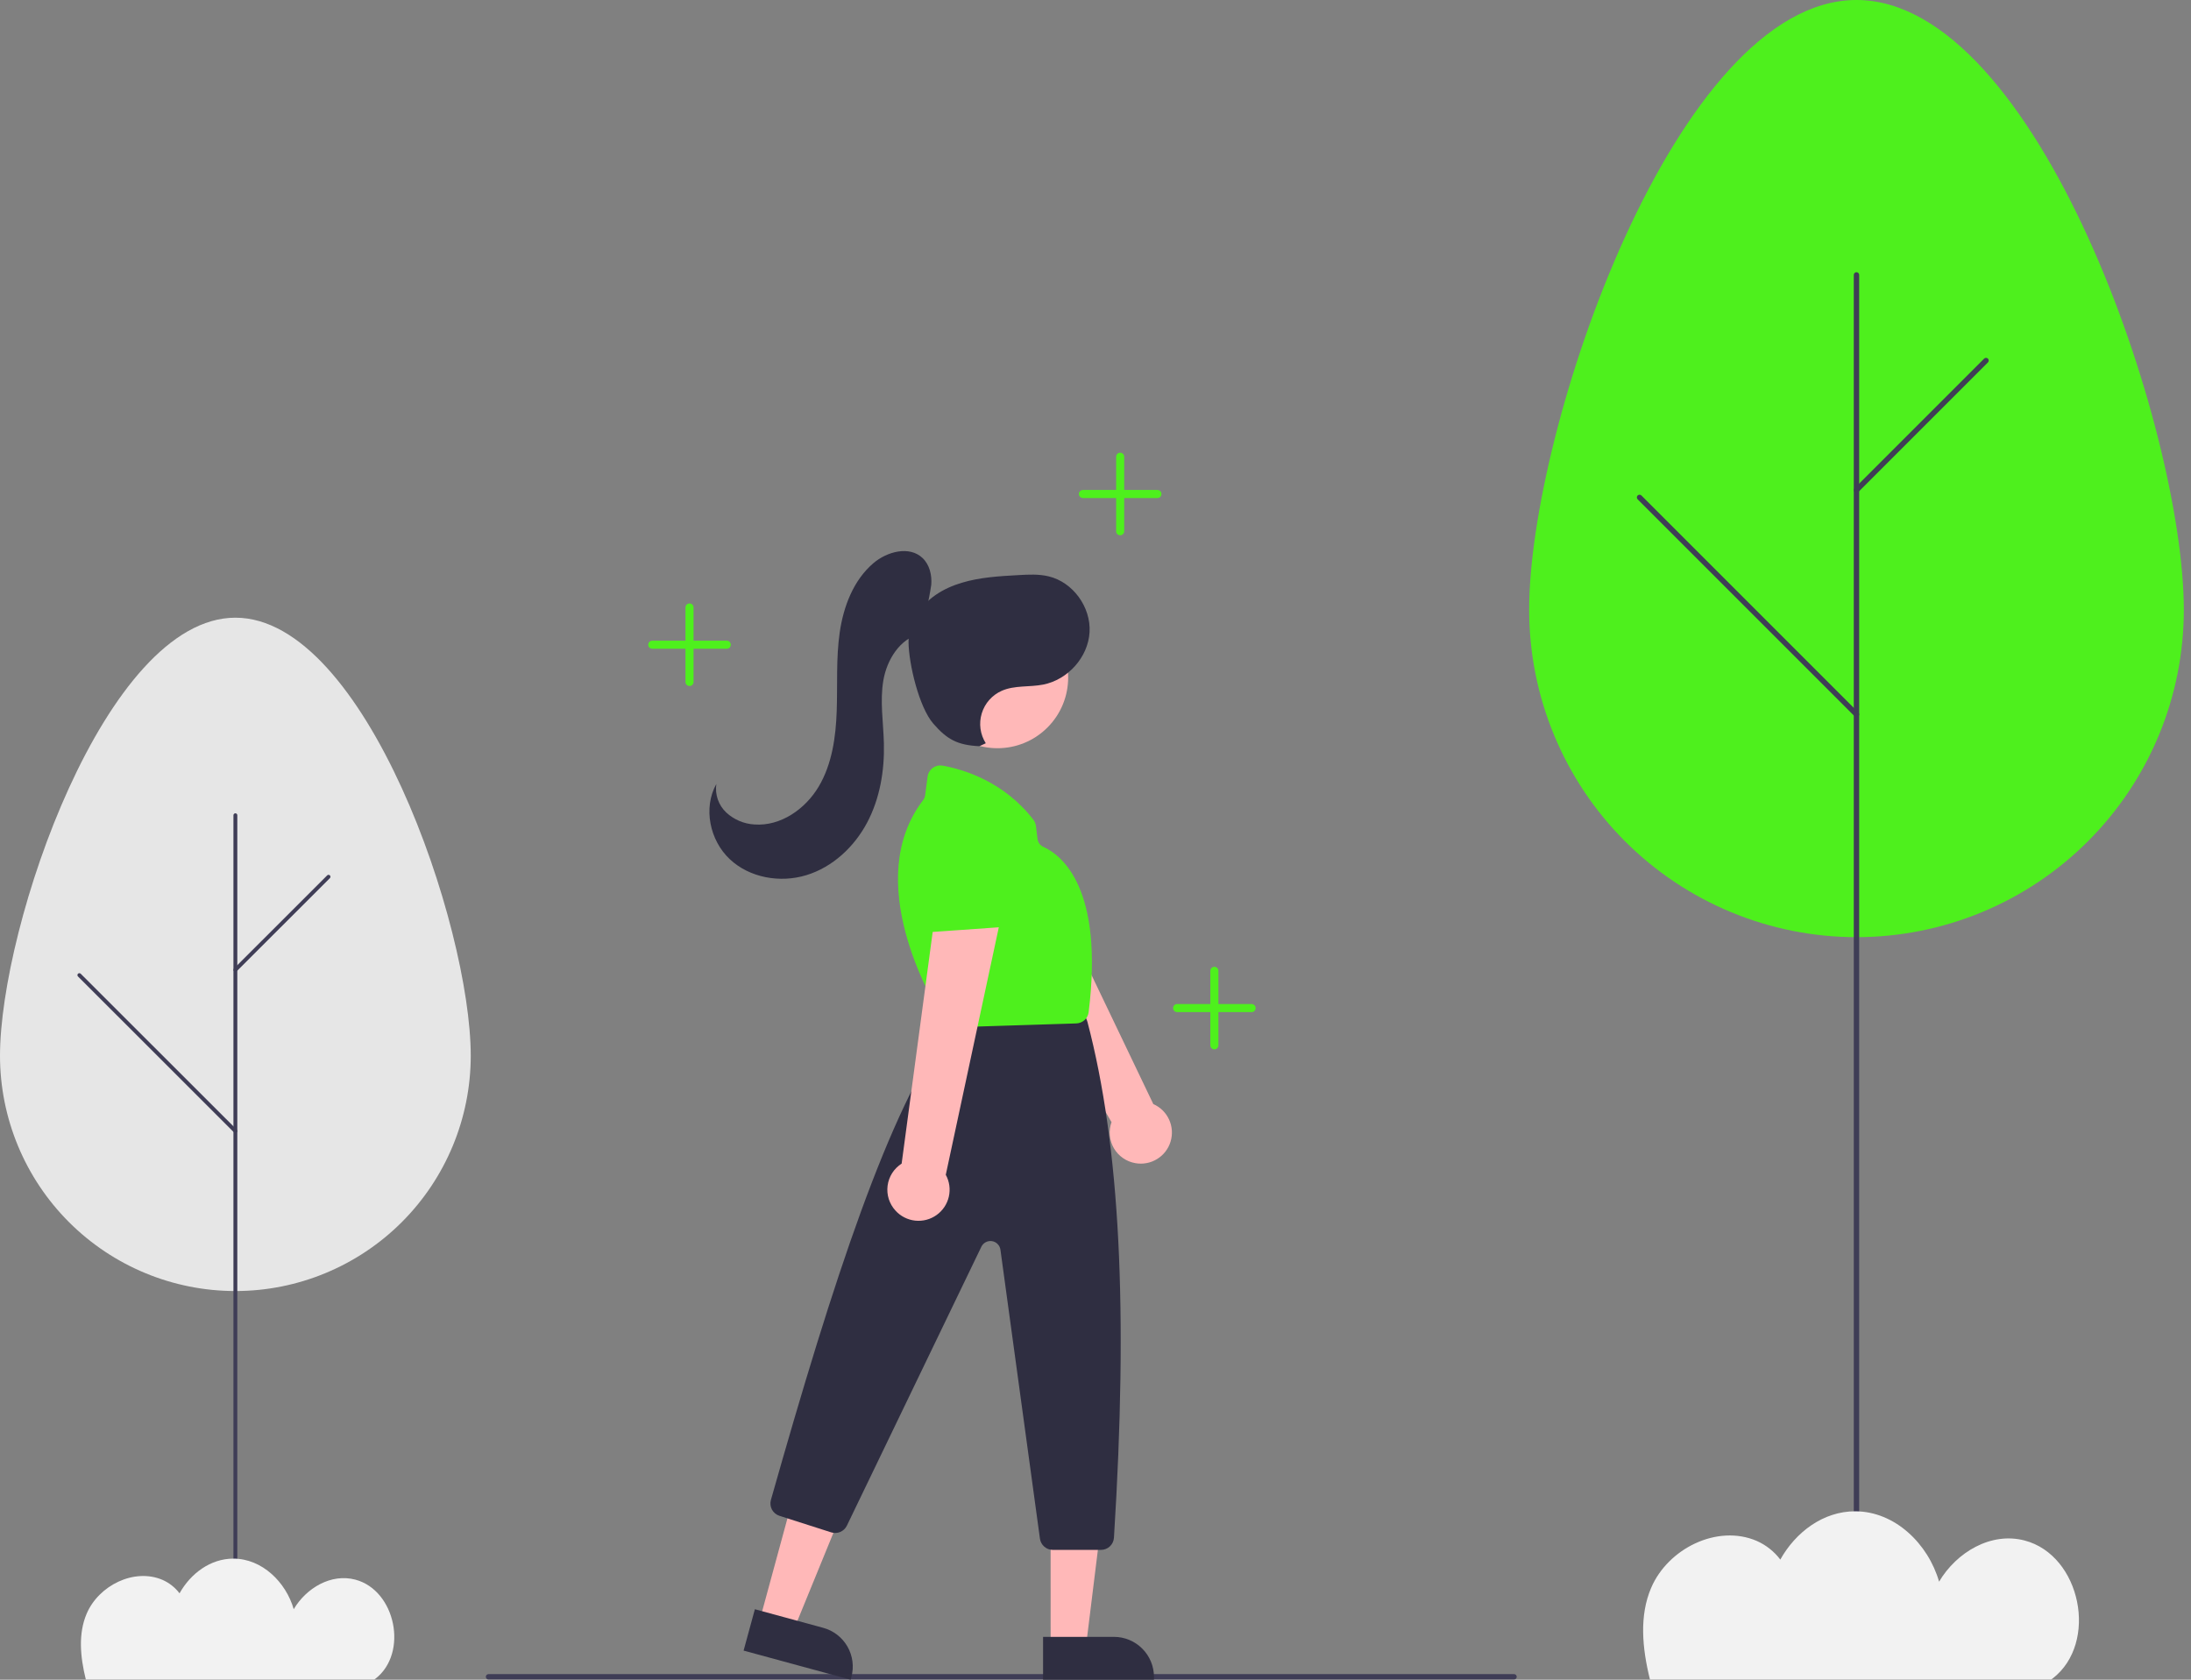 <svg width="90" height="69" viewBox="0 0 90 69" fill="none" xmlns="http://www.w3.org/2000/svg">
<rect x="0" y="0" width="90" height="69" fill="#808080" stroke="none"/>
<g clip-path="url(#clip0_567_1694)">
<path d="M46.638 47.781C46.455 47.749 46.281 47.678 46.129 47.572C45.976 47.466 45.849 47.328 45.755 47.168C45.662 47.007 45.605 46.828 45.588 46.643C45.571 46.458 45.595 46.272 45.658 46.097L40.084 36.455L42.718 35.626L47.375 45.354C47.661 45.479 47.892 45.705 48.022 45.989C48.153 46.273 48.175 46.595 48.084 46.894C47.994 47.194 47.796 47.449 47.53 47.612C47.263 47.776 46.946 47.836 46.638 47.781Z" fill="#FFB8B8"/>
<path d="M40.28 38.018C40.2 38.003 40.124 37.97 40.059 37.921C39.993 37.872 39.941 37.808 39.904 37.735L38.433 34.835C38.377 34.724 38.361 34.598 38.389 34.477C38.416 34.356 38.485 34.248 38.583 34.173L40.157 32.962C40.258 32.884 40.383 32.845 40.51 32.851C40.636 32.858 40.757 32.91 40.848 32.998L43.032 35.072C43.085 35.123 43.127 35.184 43.156 35.252C43.184 35.32 43.199 35.393 43.197 35.467C43.196 35.54 43.18 35.613 43.149 35.68C43.118 35.746 43.074 35.806 43.019 35.855L40.732 37.892C40.672 37.947 40.599 37.986 40.521 38.008C40.442 38.03 40.36 38.033 40.28 38.018Z" fill="#4EF01D"/>
<path d="M89.705 25.047C89.705 17.622 83.685 0 76.259 0C68.833 0 62.813 17.622 62.813 25.047C62.813 26.814 63.16 28.562 63.836 30.194C64.511 31.826 65.501 33.309 66.75 34.558C67.999 35.807 69.481 36.797 71.113 37.473C72.744 38.149 74.493 38.497 76.259 38.497C78.025 38.497 79.774 38.149 81.406 37.473C83.037 36.797 84.52 35.807 85.768 34.558C87.017 33.309 88.007 31.826 88.683 30.194C89.358 28.562 89.706 26.814 89.705 25.047Z" fill="#4EF01D"/>
<path d="M76.259 65.942C76.288 65.942 76.317 65.93 76.337 65.909C76.358 65.888 76.37 65.86 76.37 65.831V11.292C76.37 11.263 76.358 11.235 76.337 11.214C76.317 11.193 76.288 11.182 76.259 11.182C76.23 11.182 76.202 11.193 76.181 11.214C76.16 11.235 76.148 11.263 76.148 11.292V65.831C76.148 65.86 76.16 65.888 76.181 65.909C76.202 65.93 76.23 65.942 76.259 65.942Z" fill="#3F3D56"/>
<path d="M76.259 20.242C76.274 20.242 76.288 20.239 76.302 20.233C76.315 20.228 76.327 20.22 76.337 20.209L81.659 14.887C81.68 14.867 81.691 14.839 81.691 14.809C81.691 14.78 81.68 14.752 81.659 14.732C81.638 14.711 81.61 14.699 81.581 14.699C81.552 14.699 81.524 14.711 81.503 14.731L76.181 20.053C76.166 20.069 76.155 20.088 76.151 20.11C76.147 20.131 76.149 20.153 76.157 20.174C76.165 20.194 76.18 20.211 76.198 20.223C76.216 20.235 76.237 20.242 76.259 20.242Z" fill="#3F3D56"/>
<path d="M76.259 29.455C76.281 29.455 76.302 29.448 76.32 29.436C76.339 29.424 76.353 29.407 76.361 29.387C76.37 29.366 76.372 29.344 76.368 29.323C76.363 29.301 76.353 29.282 76.337 29.266L67.425 20.354C67.404 20.333 67.376 20.322 67.347 20.322C67.318 20.322 67.29 20.334 67.269 20.354C67.248 20.375 67.237 20.403 67.237 20.432C67.237 20.461 67.248 20.489 67.268 20.51L76.181 29.423C76.191 29.433 76.203 29.441 76.217 29.447C76.23 29.452 76.245 29.455 76.259 29.455Z" fill="#3F3D56"/>
<path d="M84.318 68.948C84.299 68.963 84.279 68.977 84.259 68.991H67.775C67.452 67.682 67.338 66.372 67.821 65.235C68.508 63.613 70.543 62.602 72.16 63.298C72.543 63.467 72.877 63.731 73.13 64.065C73.762 62.934 74.896 62.081 76.204 62.082C77.844 62.083 79.207 63.424 79.652 64.972C80.369 63.763 81.784 62.918 83.167 63.282C85.48 63.89 86.211 67.486 84.318 68.948Z" fill="#F2F2F2"/>
<path d="M19.337 43.373C19.337 38.037 15.008 25.374 9.669 25.374C4.329 25.374 0 38.037 0 43.373C0.002 45.936 1.022 48.393 2.835 50.205C4.648 52.016 7.106 53.034 9.669 53.034C12.232 53.034 14.69 52.016 16.503 50.205C18.316 48.393 19.335 45.936 19.337 43.373Z" fill="#E6E6E6"/>
<path d="M9.669 66.879C9.679 66.879 9.689 66.877 9.699 66.873C9.709 66.869 9.717 66.863 9.725 66.856C9.732 66.849 9.738 66.84 9.742 66.83C9.746 66.82 9.748 66.81 9.748 66.8V33.488C9.748 33.467 9.74 33.447 9.725 33.432C9.71 33.418 9.69 33.409 9.669 33.409C9.648 33.409 9.627 33.418 9.613 33.432C9.598 33.447 9.589 33.467 9.589 33.488V66.8C9.589 66.81 9.591 66.82 9.595 66.83C9.599 66.84 9.605 66.849 9.612 66.856C9.62 66.863 9.629 66.869 9.638 66.873C9.648 66.877 9.658 66.879 9.669 66.879Z" fill="#3F3D56"/>
<path d="M9.669 39.919C9.679 39.919 9.689 39.917 9.699 39.913C9.709 39.909 9.717 39.904 9.725 39.896L13.552 36.072C13.566 36.057 13.575 36.037 13.575 36.016C13.575 35.995 13.566 35.974 13.552 35.96C13.537 35.945 13.516 35.936 13.495 35.936C13.474 35.936 13.454 35.945 13.439 35.96L9.612 39.784C9.601 39.795 9.594 39.809 9.591 39.825C9.588 39.84 9.589 39.856 9.595 39.87C9.601 39.885 9.611 39.897 9.624 39.906C9.638 39.915 9.653 39.919 9.669 39.919Z" fill="#3F3D56"/>
<path d="M9.669 46.54C9.684 46.54 9.7 46.535 9.713 46.526C9.726 46.518 9.736 46.505 9.742 46.491C9.748 46.476 9.75 46.46 9.746 46.445C9.743 46.429 9.736 46.415 9.725 46.404L3.316 40C3.301 39.985 3.281 39.977 3.26 39.977C3.239 39.977 3.219 39.985 3.204 40C3.189 40.015 3.18 40.035 3.18 40.056C3.18 40.077 3.189 40.097 3.204 40.112L9.612 46.517C9.62 46.524 9.628 46.53 9.638 46.534C9.648 46.538 9.658 46.54 9.669 46.54Z" fill="#3F3D56"/>
<path d="M15.421 68.96C15.407 68.971 15.392 68.981 15.378 68.991H3.525C3.293 68.051 3.211 67.109 3.558 66.292C4.052 65.127 5.515 64.4 6.678 64.9C6.953 65.022 7.193 65.211 7.375 65.451C7.83 64.638 8.645 64.025 9.586 64.026C10.765 64.027 11.745 64.99 12.065 66.103C12.581 65.234 13.598 64.627 14.592 64.888C16.256 65.325 16.781 67.909 15.421 68.96Z" fill="#F2F2F2"/>
<path d="M20.067 68.991H62.192C62.221 68.991 62.249 68.979 62.27 68.959C62.291 68.938 62.302 68.91 62.302 68.88C62.302 68.851 62.291 68.823 62.27 68.802C62.249 68.782 62.221 68.77 62.192 68.77H20.067C20.038 68.77 20.01 68.782 19.989 68.802C19.968 68.823 19.957 68.851 19.957 68.88C19.957 68.91 19.968 68.938 19.989 68.959C20.01 68.979 20.038 68.991 20.067 68.991Z" fill="#3F3D56"/>
<path d="M40.008 38.715C39.928 38.698 39.853 38.662 39.789 38.612C39.725 38.561 39.674 38.496 39.64 38.422L38.249 35.483C38.196 35.37 38.184 35.243 38.215 35.123C38.246 35.003 38.317 34.897 38.418 34.825L40.025 33.657C40.127 33.582 40.253 33.547 40.38 33.557C40.507 33.567 40.625 33.622 40.715 33.712L42.84 35.846C42.892 35.898 42.932 35.961 42.959 36.029C42.986 36.098 42.998 36.172 42.994 36.245C42.991 36.319 42.973 36.391 42.94 36.457C42.908 36.523 42.862 36.581 42.806 36.629L40.464 38.602C40.401 38.654 40.328 38.692 40.249 38.712C40.17 38.731 40.087 38.732 40.008 38.715Z" fill="#4EF01D"/>
<path d="M31.199 66.587L32.598 66.967L34.731 61.753L32.667 61.191L31.199 66.587Z" fill="#FFB8B8"/>
<path d="M34.942 69L30.545 67.804L31.008 66.105L33.816 66.869C34.237 66.984 34.595 67.261 34.812 67.64C35.029 68.019 35.086 68.468 34.972 68.89L34.942 69Z" fill="#2F2E41"/>
<path d="M43.157 67.654L44.606 67.654L45.296 62.062L43.156 62.062L43.157 67.654Z" fill="#FFB8B8"/>
<path d="M47.402 69L42.846 69L42.846 67.24L45.756 67.24C46.193 67.24 46.611 67.413 46.92 67.722C47.229 68.03 47.402 68.449 47.402 68.885L47.402 69Z" fill="#2F2E41"/>
<path d="M43.026 29.885C44.161 28.751 44.161 26.912 43.026 25.778C41.892 24.644 40.053 24.644 38.919 25.778C37.785 26.912 37.785 28.751 38.919 29.885C40.053 31.019 41.892 31.019 43.026 29.885Z" fill="#FFB8B8"/>
<path d="M42.718 63.207L41.095 51.337C41.083 51.249 41.043 51.167 40.98 51.104C40.918 51.04 40.837 50.998 40.749 50.984C40.662 50.971 40.572 50.985 40.493 51.027C40.414 51.068 40.351 51.133 40.312 51.213L34.787 62.672C34.731 62.787 34.636 62.879 34.518 62.929C34.4 62.98 34.268 62.986 34.146 62.948L32.017 62.267C31.885 62.225 31.775 62.133 31.709 62.012C31.644 61.89 31.629 61.747 31.667 61.614C34.257 52.471 36.493 45.669 38.988 42.189C38.998 42.176 39.008 42.163 39.019 42.15L39.572 41.505C39.622 41.447 39.684 41.4 39.754 41.368C39.823 41.336 39.899 41.319 39.976 41.319H44.05C44.156 41.319 44.26 41.35 44.348 41.41C44.436 41.47 44.505 41.555 44.544 41.654L44.65 41.919C44.658 41.94 44.666 41.962 44.671 41.984C46.003 47.053 46.348 53.784 45.758 63.168C45.749 63.303 45.69 63.43 45.591 63.523C45.492 63.615 45.362 63.667 45.226 63.667H43.245C43.117 63.667 42.993 63.62 42.896 63.535C42.799 63.451 42.736 63.334 42.718 63.207Z" fill="#2F2E41"/>
<path d="M38.791 41.948C38.204 41.009 35.404 36.157 37.917 32.871C37.963 32.812 37.992 32.743 38.002 32.671L38.102 31.906C38.111 31.835 38.134 31.766 38.171 31.704C38.208 31.642 38.256 31.588 38.314 31.546C38.372 31.503 38.439 31.473 38.509 31.456C38.579 31.44 38.652 31.439 38.722 31.451C39.596 31.61 41.242 32.11 42.447 33.672C42.505 33.747 42.541 33.836 42.553 33.93L42.619 34.462C42.627 34.532 42.654 34.599 42.695 34.656C42.737 34.713 42.793 34.758 42.857 34.787C43.626 35.136 45.346 36.496 44.719 41.574C44.704 41.7 44.644 41.817 44.55 41.903C44.456 41.988 44.334 42.038 44.207 42.041L39.259 42.197C39.253 42.197 39.248 42.198 39.242 42.198C39.152 42.197 39.063 42.175 38.984 42.131C38.906 42.087 38.839 42.025 38.791 41.948Z" fill="#4EF01D"/>
<path d="M36.784 49.73C36.659 49.594 36.565 49.431 36.508 49.254C36.452 49.077 36.436 48.89 36.46 48.706C36.484 48.522 36.548 48.345 36.648 48.188C36.748 48.032 36.881 47.899 37.037 47.799L38.516 36.76L41.109 37.714L38.85 48.259C39.001 48.533 39.045 48.853 38.975 49.158C38.905 49.463 38.726 49.731 38.471 49.912C38.216 50.094 37.904 50.175 37.593 50.142C37.282 50.108 36.994 49.962 36.784 49.73Z" fill="#FFB8B8"/>
<path d="M37.717 38.117C37.662 38.056 37.623 37.983 37.601 37.905C37.579 37.826 37.576 37.744 37.592 37.664L38.2 34.469C38.223 34.347 38.288 34.237 38.383 34.158C38.479 34.079 38.599 34.036 38.723 34.036L40.709 34.04C40.836 34.039 40.959 34.085 41.056 34.167C41.152 34.25 41.215 34.365 41.234 34.49L41.695 37.467C41.706 37.539 41.702 37.614 41.683 37.685C41.664 37.756 41.631 37.822 41.585 37.88C41.539 37.938 41.482 37.985 41.417 38.019C41.352 38.053 41.28 38.074 41.207 38.079L38.152 38.294C38.071 38.3 37.989 38.287 37.913 38.256C37.838 38.225 37.771 38.178 37.717 38.117Z" fill="#4EF01D"/>
<path d="M37.778 26.025C37.993 25.372 38.153 24.7 38.254 24.019C38.285 23.623 38.184 23.196 37.895 22.922C37.355 22.41 36.436 22.654 35.871 23.139C35.054 23.839 34.647 24.915 34.493 25.98C34.339 27.045 34.407 28.128 34.37 29.203C34.333 30.279 34.179 31.384 33.631 32.31C33.082 33.236 32.065 33.947 30.992 33.868C30.559 33.844 30.148 33.67 29.83 33.375C29.674 33.227 29.555 33.043 29.485 32.839C29.414 32.636 29.394 32.418 29.425 32.205C28.876 33.187 29.154 34.518 29.973 35.29C30.791 36.062 32.049 36.28 33.124 35.95C34.2 35.621 35.085 34.794 35.614 33.801C36.142 32.809 36.336 31.662 36.308 30.537C36.286 29.674 36.14 28.803 36.285 27.952C36.431 27.1 36.964 26.236 37.804 26.035L37.778 26.025Z" fill="#2F2E41"/>
<path d="M40.493 30.532C40.379 30.351 40.305 30.148 40.276 29.936C40.248 29.724 40.265 29.509 40.328 29.304C40.39 29.1 40.495 28.911 40.637 28.751C40.779 28.591 40.953 28.463 41.149 28.377C41.675 28.144 42.284 28.233 42.849 28.122C43.862 27.924 44.696 27 44.756 25.97C44.816 24.939 44.073 23.91 43.068 23.674C42.668 23.579 42.25 23.601 41.839 23.624C41.444 23.646 41.05 23.668 40.657 23.713C39.88 23.802 39.093 23.99 38.447 24.43C37.8 24.87 37.312 25.599 37.32 26.381C37.33 27.273 37.751 29.05 38.336 29.724C38.901 30.375 39.331 30.609 40.228 30.653L40.493 30.532Z" fill="#2F2E41"/>
<path d="M51.413 41.244H50.049V39.88C50.049 39.836 50.031 39.794 50 39.763C49.969 39.732 49.927 39.714 49.883 39.714C49.839 39.714 49.797 39.732 49.766 39.763C49.735 39.794 49.717 39.836 49.717 39.88V41.244H48.353C48.309 41.244 48.267 41.262 48.236 41.293C48.205 41.324 48.187 41.366 48.187 41.41C48.187 41.454 48.205 41.496 48.236 41.527C48.267 41.559 48.309 41.576 48.353 41.576H49.717V42.94C49.717 42.984 49.735 43.026 49.766 43.057C49.797 43.089 49.839 43.106 49.883 43.106C49.927 43.106 49.969 43.089 50 43.057C50.031 43.026 50.049 42.984 50.049 42.94V41.576H51.413C51.457 41.576 51.499 41.559 51.53 41.527C51.561 41.496 51.579 41.454 51.579 41.41C51.579 41.366 51.561 41.324 51.53 41.293C51.499 41.262 51.457 41.244 51.413 41.244Z" fill="#4EF01D"/>
<path d="M47.543 20.127H46.179V18.763C46.179 18.719 46.162 18.677 46.131 18.645C46.1 18.614 46.057 18.597 46.013 18.597C45.969 18.597 45.927 18.614 45.896 18.645C45.865 18.677 45.848 18.719 45.848 18.763V20.127H44.483C44.44 20.127 44.397 20.144 44.366 20.175C44.335 20.207 44.318 20.249 44.318 20.293C44.318 20.337 44.335 20.379 44.366 20.41C44.397 20.441 44.44 20.459 44.483 20.459H45.848V21.823C45.848 21.867 45.865 21.909 45.896 21.94C45.927 21.971 45.969 21.988 46.013 21.988C46.057 21.988 46.1 21.971 46.131 21.94C46.162 21.909 46.179 21.867 46.179 21.823V20.459H47.543C47.587 20.459 47.63 20.441 47.661 20.41C47.692 20.379 47.709 20.337 47.709 20.293C47.709 20.249 47.692 20.207 47.661 20.175C47.63 20.144 47.587 20.127 47.543 20.127Z" fill="#4EF01D"/>
<path d="M29.853 26.318H28.489V24.954C28.489 24.91 28.472 24.868 28.441 24.837C28.41 24.806 28.367 24.788 28.323 24.788C28.279 24.788 28.237 24.806 28.206 24.837C28.175 24.868 28.158 24.91 28.158 24.954V26.318H26.794C26.75 26.318 26.707 26.336 26.676 26.367C26.645 26.398 26.628 26.44 26.628 26.484C26.628 26.528 26.645 26.57 26.676 26.602C26.707 26.633 26.75 26.65 26.794 26.65H28.158V28.014C28.158 28.058 28.175 28.1 28.206 28.131C28.237 28.163 28.279 28.18 28.323 28.18C28.367 28.18 28.41 28.163 28.441 28.131C28.472 28.1 28.489 28.058 28.489 28.014V26.65H29.853C29.897 26.65 29.94 26.633 29.971 26.602C30.002 26.57 30.019 26.528 30.019 26.484C30.019 26.44 30.002 26.398 29.971 26.367C29.94 26.336 29.897 26.318 29.853 26.318Z" fill="#4EF01D"/>
</g>
<defs>
<clipPath id="clip0_567_1694">
<rect width="89.705" height="69" fill="white"/>
</clipPath>
</defs>
</svg>
